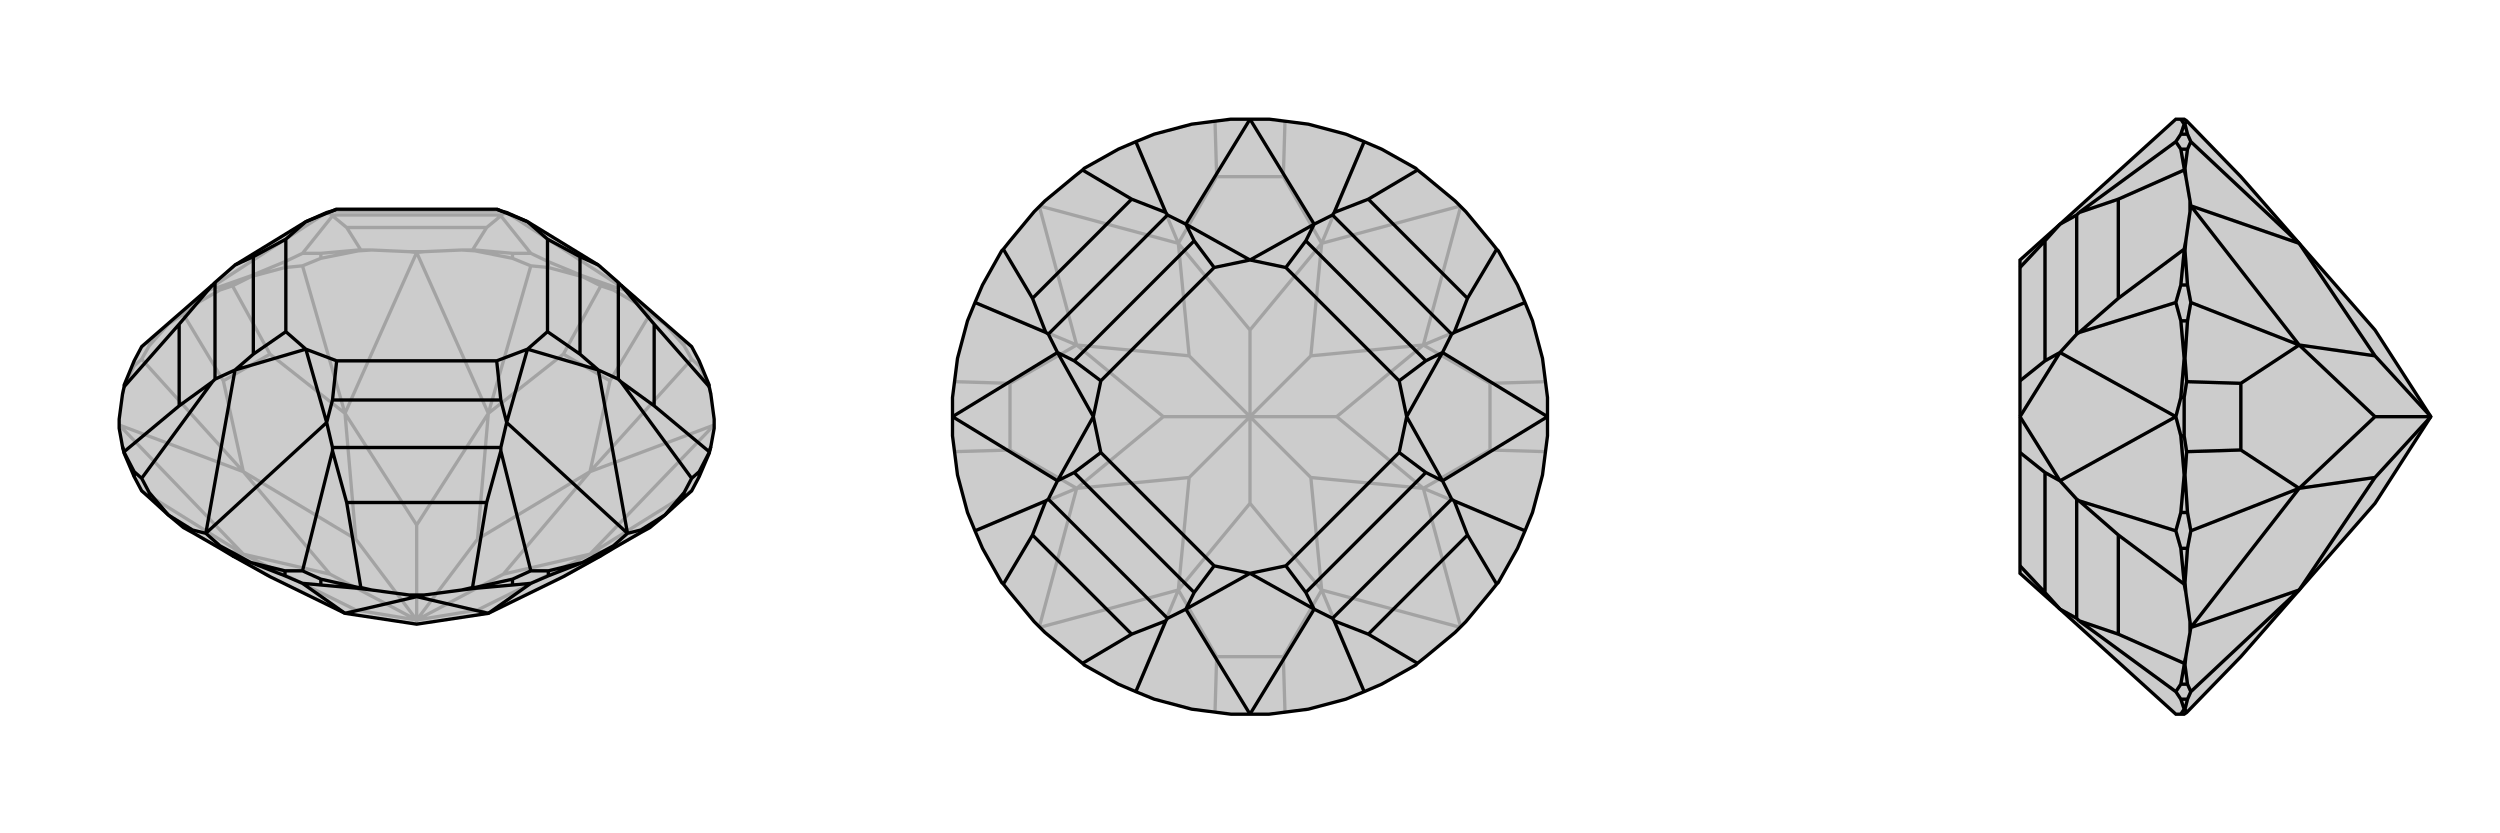 <svg xmlns="http://www.w3.org/2000/svg" viewBox="0 0 3000 1000">
    <g stroke="currentColor" stroke-width="4" fill="none" transform="translate(0 -96)">
        <path fill="currentColor" stroke="none" fill-opacity=".2" d="M821,693L830,685L839,668L851,640L853,632L857,610L857,599L853,569L851,560L851,558L839,529L830,512L745,438L742,435L718,414L633,362L608,351L601,349L596,347L404,347L399,349L392,351L367,362L282,414L258,435L255,438L170,512L161,529L149,558L149,560L147,569L143,599L143,610L147,632L149,640L161,668L170,685L179,693L202,714L220,729L231,735L264,754L279,763L324,788L414,832L500,845L586,832L676,788L721,763L736,754L769,735L780,729L798,714z" />
<path stroke-opacity=".2" d="M851,559L851,558M839,535L839,529M821,511L821,504M798,485L798,484M769,463L769,459M736,444L736,440M699,428L699,427M658,417L658,410M615,406L615,400M570,397L570,396M430,397L430,396M385,406L385,400M342,417L342,410M301,428L301,427M264,444L264,440M231,463L231,459M202,485L202,484M179,511L179,504M161,535L161,529M149,559L149,558M500,840L500,845M500,840L573,828M500,840L604,785M500,840L573,743M500,840L500,726M500,840L427,743M500,840L427,828M500,840L396,785M830,685L708,761M851,559L853,569M851,559L839,535M839,535L830,527M821,511L830,527M821,511L798,485M798,485L780,473M830,527L708,662M699,428L721,439M699,428L658,417M658,417L637,415M615,406L637,415M615,406L570,397M570,397L554,396M500,399L509,398M637,415L586,592M500,399L491,398M430,397L446,396M430,397L385,406M385,406L363,415M342,417L363,415M342,417L301,428M301,428L279,439M363,415L414,592M202,485L220,473M202,485L179,511M179,511L170,527M161,535L170,527M161,535L149,559M149,559L147,569M170,527L292,662M170,685L292,761M427,828L414,832M427,828L292,761M292,761L268,756M586,832L573,828M573,828L708,761M708,761L732,756M604,785L708,761M604,785L708,662M857,606L708,761M857,606L708,662M708,662L573,743M573,743L586,592M708,662L732,553M586,592L676,521M500,726L586,592M500,726L414,592M500,399L586,592M500,399L414,592M414,592L427,743M427,743L292,662M414,592L324,521M292,662L268,553M396,785L292,662M396,785L292,761M143,606L292,662M143,606L292,761M220,729L268,756M324,788L268,756M780,729L732,756M676,788L732,756M769,463L780,473M769,463L736,444M736,444L721,439M780,473L732,553M721,439L676,521M732,553L676,521M264,444L279,439M264,444L231,463M231,463L220,473M279,439L324,521M220,473L268,553M324,521L268,553M821,504L830,512M821,504L798,484M798,484L769,459M769,459L753,445M231,459L247,445M231,459L202,484M202,484L179,504M179,504L170,512M342,410L363,400M342,410L301,427M301,427L264,440M264,440L247,445M430,396L433,396M430,396L385,400M385,400L363,400M363,400L399,355M615,400L637,400M615,400L570,396M570,396L567,396M736,440L753,445M736,440L699,427M699,427L658,410M658,410L637,400M637,400L601,355M753,445L718,414M753,445L608,351M247,445L282,414M247,445L392,351M399,354L392,351M601,354L608,351M554,396L567,396M509,398L491,398M446,396L433,396M554,396L509,398M491,398L446,396M433,396L416,369M567,396L584,369M399,355L399,354M399,355L416,369M601,355L584,369M601,355L601,354M399,354L601,354M416,369L584,369M399,349L601,349" />
<path d="M821,693L830,685L839,668L851,640L853,632L857,610L857,599L853,569L851,560L851,558L839,529L830,512L745,438L742,435L718,414L633,362L608,351L601,349L596,347L404,347L399,349L392,351L367,362L282,414L258,435L255,438L170,512L161,529L149,558L149,560L147,569L143,599L143,610L147,632L149,640L161,668L170,685L179,693L202,714L220,729L231,735L264,754L279,763L324,788L414,832L500,845L586,832L676,788L721,763L736,754L769,735L780,729L798,714z" />
<path d="M264,754L264,751M301,771L301,771M342,787L342,781M385,798L385,791M430,802L430,801M570,802L570,801M615,798L615,791M658,787L658,781M699,771L699,771M736,754L736,751M769,735L769,732M798,714L798,714M821,693L821,687M839,668L839,662M851,640L851,639M149,640L149,639M161,668L161,662M179,693L179,687M231,735L231,732M202,714L202,714M301,771L279,763M301,771L342,787M342,787L363,796M385,798L363,796M385,798L430,802M430,802L446,804M500,812L491,810M363,796L414,832M500,812L509,810M570,802L554,804M570,802L615,798M615,798L637,796M658,787L637,796M658,787L699,771M699,771L721,763M637,796L586,832M500,812L414,832M500,812L586,832M839,662L830,670M839,662L851,639M851,639L851,638M769,732L753,736M769,732L798,714M798,714L821,687M821,687L830,670M830,670L745,554M658,781L637,781M658,781L699,771M699,771L736,751M736,751L753,736M570,801L567,801M570,801L615,791M615,791L637,781M637,781L601,637M385,791L363,781M385,791L430,801M430,801L433,801M264,751L247,736M264,751L301,771M301,771L342,781M342,781L363,781M363,781L399,637M231,732L247,736M179,687L170,670M179,687L202,714M231,732L202,714M149,639L149,638M149,639L161,662M161,662L170,670M170,670L255,554M753,736L718,540M753,736L608,603M247,736L392,603M247,736L282,540M742,551L718,540M601,633L608,603M399,633L392,603M258,551L282,540M853,632L851,638M851,560L785,485M851,638L785,583M446,804L433,801M491,810L509,810M554,804L567,801M446,804L491,810M509,810L554,804M567,801L584,699M433,801L416,699M147,632L149,638M149,638L215,583M149,560L215,485M745,438L785,485M745,554L785,583M745,554L742,551M742,435L742,551M785,485L785,583M601,637L601,633M601,637L584,699M399,637L416,699M399,637L399,633M601,633L399,633M584,699L416,699M255,554L258,551M255,554L215,583M255,438L215,485M258,551L258,435M215,583L215,485M696,404L696,521M601,576L399,576M304,521L304,404M718,414L696,404M696,404L657,383M718,540L633,515M718,540L696,521M696,521L657,494M608,603L633,515M608,603L601,576M601,576L596,529M392,603L367,515M392,603L399,576M399,576L404,529M282,540L367,515M282,540L304,521M304,521L343,494M282,414L304,404M304,404L343,383M657,383L657,494M596,529L404,529M343,494L343,383M633,362L657,383M633,515L657,494M633,515L596,529M367,515L404,529M367,515L343,494M367,362L343,383M367,362L404,347M633,362L596,347" />
    </g>
    <g stroke="currentColor" stroke-width="4" fill="none" transform="translate(1000 0)">
        <path fill="currentColor" stroke="none" fill-opacity=".2" d="M570,149L523,143L500,143L477,143L430,149L385,161L363,170L342,179L301,202L299,204L289,212L254,241L241,254L212,289L204,299L202,301L179,342L170,363L161,385L149,430L143,477L143,500L143,523L149,570L161,615L170,637L179,658L202,699L204,701L212,711L241,746L254,759L289,788L299,796L301,798L342,821L363,830L385,839L430,851L477,857L500,857L523,857L570,851L615,839L637,830L658,821L699,798L701,796L711,788L746,759L759,746L788,711L796,701L798,699L821,658L830,637L839,615L851,570L857,523L857,500L857,477L851,430L839,385L830,363L821,342L798,301L796,299L788,289L759,254L746,241L711,212L701,204L699,202L658,179L637,170L615,161z" />
<path stroke-opacity=".2" d="M500,500L573,573M500,500L604,500M500,500L573,427M500,500L500,396M500,500L427,427M500,500L396,500M500,500L500,604M500,500L427,573M637,830L586,708M830,637L708,586M830,363L708,414M637,170L586,292M363,170L414,292M170,363L292,414M170,637L292,586M363,830L414,708M500,604L586,708M500,604L414,708M586,708L540,788M414,708L460,788M573,573L586,708M573,573L708,586M753,753L586,708M753,753L708,586M708,586L604,500M604,500L708,414M708,586L788,540M708,414L788,460M573,427L708,414M573,427L586,292M753,247L708,414M753,247L586,292M586,292L500,396M500,396L414,292M586,292L540,212M414,292L460,212M427,427L414,292M427,427L292,414M247,247L414,292M247,247L292,414M292,414L396,500M396,500L292,586M292,414L212,460M292,586L212,540M427,573L292,586M427,573L414,708M247,753L292,586M247,753L414,708M542,855L540,788M458,855L460,788M540,788L460,788M855,542L788,540M855,458L788,460M788,540L788,460M542,145L540,212M458,145L460,212M540,212L460,212M145,458L212,460M145,542L212,540M212,460L212,540" />
<path d="M570,149L523,143L500,143L477,143L430,149L385,161L363,170L342,179L301,202L299,204L289,212L254,241L241,254L212,289L204,299L202,301L179,342L170,363L161,385L149,430L143,477L143,500L143,523L149,570L161,615L170,637L179,658L202,699L204,701L212,711L241,746L254,759L289,788L299,796L301,798L342,821L363,830L385,839L430,851L477,857L500,857L523,857L570,851L615,839L637,830L658,821L699,798L701,796L711,788L746,759L759,746L788,711L796,701L798,699L821,658L830,637L839,615L851,570L857,523L857,500L857,477L851,430L839,385L830,363L821,342L798,301L796,299L788,289L759,254L746,241L711,212L701,204L699,202L658,179L637,170L615,161z" />
<path d="M637,170L601,255M830,363L745,399M830,637L745,601M637,830L601,745M363,830L399,745M170,637L255,601M170,363L255,399M363,170L399,255M500,143L577,269M500,143L423,269M857,500L731,423M857,500L731,577M500,857L577,731M500,857L423,731M143,500L269,577M143,500L269,423M599,258L577,269M742,401L731,423M742,599L731,577M599,742L577,731M401,742L423,731M258,599L269,577M258,401L269,423M401,258L423,269M701,204L642,239M796,299L761,358M796,701L761,642M701,796L642,761M299,796L358,761M204,701L239,642M204,299L239,358M299,204L358,239M601,255L599,258M601,255L642,239M745,399L761,358M745,399L742,401M599,258L742,401M642,239L761,358M745,601L742,599M745,601L761,642M601,745L642,761M601,745L599,742M742,599L599,742M761,642L642,761M399,745L401,742M399,745L358,761M255,601L239,642M255,601L258,599M401,742L258,599M358,761L239,642M255,399L258,401M255,399L239,358M399,255L358,239M399,255L401,258M258,401L401,258M239,358L358,239M567,289L711,433M711,567L567,711M433,711L289,567M289,433L433,289M577,269L500,312M577,269L567,289M567,289L543,321M731,423L688,500M731,423L711,433M711,433L679,457M731,577L688,500M731,577L711,567M711,567L679,543M577,731L500,688M577,731L567,711M567,711L543,679M423,731L500,688M423,731L433,711M433,711L457,679M269,577L312,500M269,577L289,567M289,567L321,543M269,423L312,500M269,423L289,433M289,433L321,457M423,269L500,312M423,269L433,289M433,289L457,321M543,321L679,457M679,543L543,679M457,679L321,543M321,457L457,321M500,312L543,321M688,500L679,457M688,500L679,543M500,688L543,679M500,688L457,679M312,500L321,543M312,500L321,457M500,312L457,321" />
    </g>
    <g stroke="currentColor" stroke-width="4" fill="none" transform="translate(2000 0)">
        <path fill="currentColor" stroke="none" fill-opacity=".2" d="M850,604L759,708L689,788L624,855L621,857L617,857L611,857L472,731L424,688L424,679L424,543L424,500L424,457L424,321L424,312L472,269L611,143L617,143L621,143L624,145L689,212L759,292L850,396L917,500z" />
<path stroke-opacity=".2" d="M622,149L621,149M625,161L617,161M625,179L617,179M622,202L621,202M622,301L621,301M625,342L617,342M625,385L617,385M622,430L621,430M621,477L617,477M621,523L617,523M622,570L621,570M625,615L617,615M625,658L617,658M622,699L621,699M622,798L621,798M625,821L617,821M625,839L617,839M622,851L621,851M917,500L850,427M917,500L850,500M917,500L850,573M622,149L624,145M622,149L625,161M625,161L629,170M625,179L629,170M625,179L622,202M622,202L623,212M629,247L628,241M629,170L759,292M629,247L628,254M622,301L623,289M622,301L625,342M625,342L629,363M625,385L629,363M625,385L622,430M622,430L624,458M629,363L759,414M622,570L624,542M622,570L625,615M625,615L629,637M625,658L629,637M625,658L622,699M622,699L623,711M629,753L628,746M629,637L759,586M629,753L628,759M622,798L623,788M622,798L625,821M625,821L629,830M625,839L629,830M625,839L622,851M622,851L624,855M629,830L759,708M850,427L759,292M850,427L759,414M629,247L759,292M629,247L759,414M759,414L850,500M850,500L759,586M759,414L689,460M759,586L689,540M850,573L759,586M850,573L759,708M629,753L759,586M629,753L759,708M621,477L624,458M621,477L621,523M621,523L624,542M624,458L689,460M624,542L689,540M689,460L689,540M617,839L611,830M617,839L621,851M617,857L621,851M621,798L621,796M621,798L617,821M617,821L611,830M611,830L495,745M617,658L611,637M617,658L621,699M621,699L621,701M617,523L611,500M617,523L621,570M621,570L617,615M617,615L611,637M611,637L495,601M617,385L611,363M617,385L621,430M621,430L617,477M617,477L611,500M621,301L621,299M621,301L617,342M617,342L611,363M611,363L495,399M617,179L611,170M617,179L621,202M621,202L621,204M617,143L621,149M621,149L617,161M617,161L611,170M611,170L495,255M611,500L472,577M611,500L472,423M492,742L472,731M492,599L472,577M492,401L472,423M492,258L472,269M623,711L621,701M628,746L628,759M623,788L621,796M623,711L628,746M628,759L623,788M621,796L542,761M621,701L542,642M623,212L621,204M628,241L628,254M623,289L621,299M623,212L628,241M628,254L623,289M621,299L542,358M621,204L542,239M495,745L492,742M495,745L542,761M495,601L542,642M495,601L492,599M492,742L492,599M542,761L542,642M495,399L492,401M495,399L542,358M495,255L542,239M495,255L492,258M492,401L492,258M542,358L542,239M454,711L454,567M454,433L454,289M472,731L454,711M454,711L424,679M472,577L424,500M472,577L454,567M454,567L424,543M472,423L424,500M472,423L454,433M454,433L424,457M472,269L454,289M454,289L424,321" />
<path d="M850,604L759,708L689,788L624,855L621,857L617,857L611,857L472,731L424,688L424,679L424,543L424,500L424,457L424,321L424,312L472,269L611,143L617,143L621,143L624,145L689,212L759,292L850,396L917,500z" />
<path d="M622,851L621,851M625,839L617,839M625,821L617,821M622,798L621,798M622,699L621,699M625,658L617,658M625,615L617,615M622,570L621,570M621,523L617,523M621,477L617,477M622,430L621,430M625,385L617,385M625,342L617,342M622,301L621,301M622,202L621,202M625,179L617,179M625,161L617,161M622,149L621,149M917,500L850,573M917,500L850,500M917,500L850,427M622,851L624,855M622,851L625,839M625,839L629,830M625,821L629,830M625,821L622,798M622,798L623,788M629,753L628,759M629,830L759,708M629,753L628,746M622,699L623,711M622,699L625,658M625,658L629,637M625,615L629,637M625,615L622,570M622,570L624,542M629,637L759,586M622,430L624,458M622,430L625,385M625,385L629,363M625,342L629,363M625,342L622,301M622,301L623,289M629,247L628,254M629,363L759,414M629,247L628,241M622,202L623,212M622,202L625,179M625,179L629,170M625,161L629,170M625,161L622,149M622,149L624,145M629,170L759,292M850,573L759,708M850,573L759,586M629,753L759,708M629,753L759,586M759,586L850,500M850,500L759,414M759,586L689,540M759,414L689,460M850,427L759,414M850,427L759,292M629,247L759,414M629,247L759,292M621,523L624,542M621,523L621,477M621,477L624,458M624,542L689,540M624,458L689,460M689,540L689,460M617,161L611,170M617,161L621,149M621,149L617,143M621,202L621,204M621,202L617,179M617,179L611,170M611,170L495,255M617,342L611,363M617,342L621,301M621,301L621,299M617,477L611,500M617,477L621,430M621,430L617,385M617,385L611,363M611,363L495,399M617,615L611,637M617,615L621,570M621,570L617,523M617,523L611,500M621,699L621,701M621,699L617,658M617,658L611,637M611,637L495,601M617,821L611,830M617,821L621,798M621,798L621,796M617,857L621,851M621,851L617,839M617,839L611,830M611,830L495,745M611,500L472,423M611,500L472,577M492,258L472,269M492,401L472,423M492,599L472,577M492,742L472,731M623,289L621,299M628,254L628,241M623,212L621,204M623,289L628,254M628,241L623,212M621,204L542,239M621,299L542,358M623,788L621,796M628,759L628,746M623,711L621,701M623,788L628,759M628,746L623,711M621,701L542,642M621,796L542,761M495,255L492,258M495,255L542,239M495,399L542,358M495,399L492,401M492,258L492,401M542,239L542,358M495,601L492,599M495,601L542,642M495,745L542,761M495,745L492,742M492,599L492,742M542,642L542,761M454,289L454,433M454,567L454,711M472,269L454,289M454,289L424,321M472,423L424,500M472,423L454,433M454,433L424,457M472,577L424,500M472,577L454,567M454,567L424,543M472,731L454,711M454,711L424,679" />
    </g>
</svg>